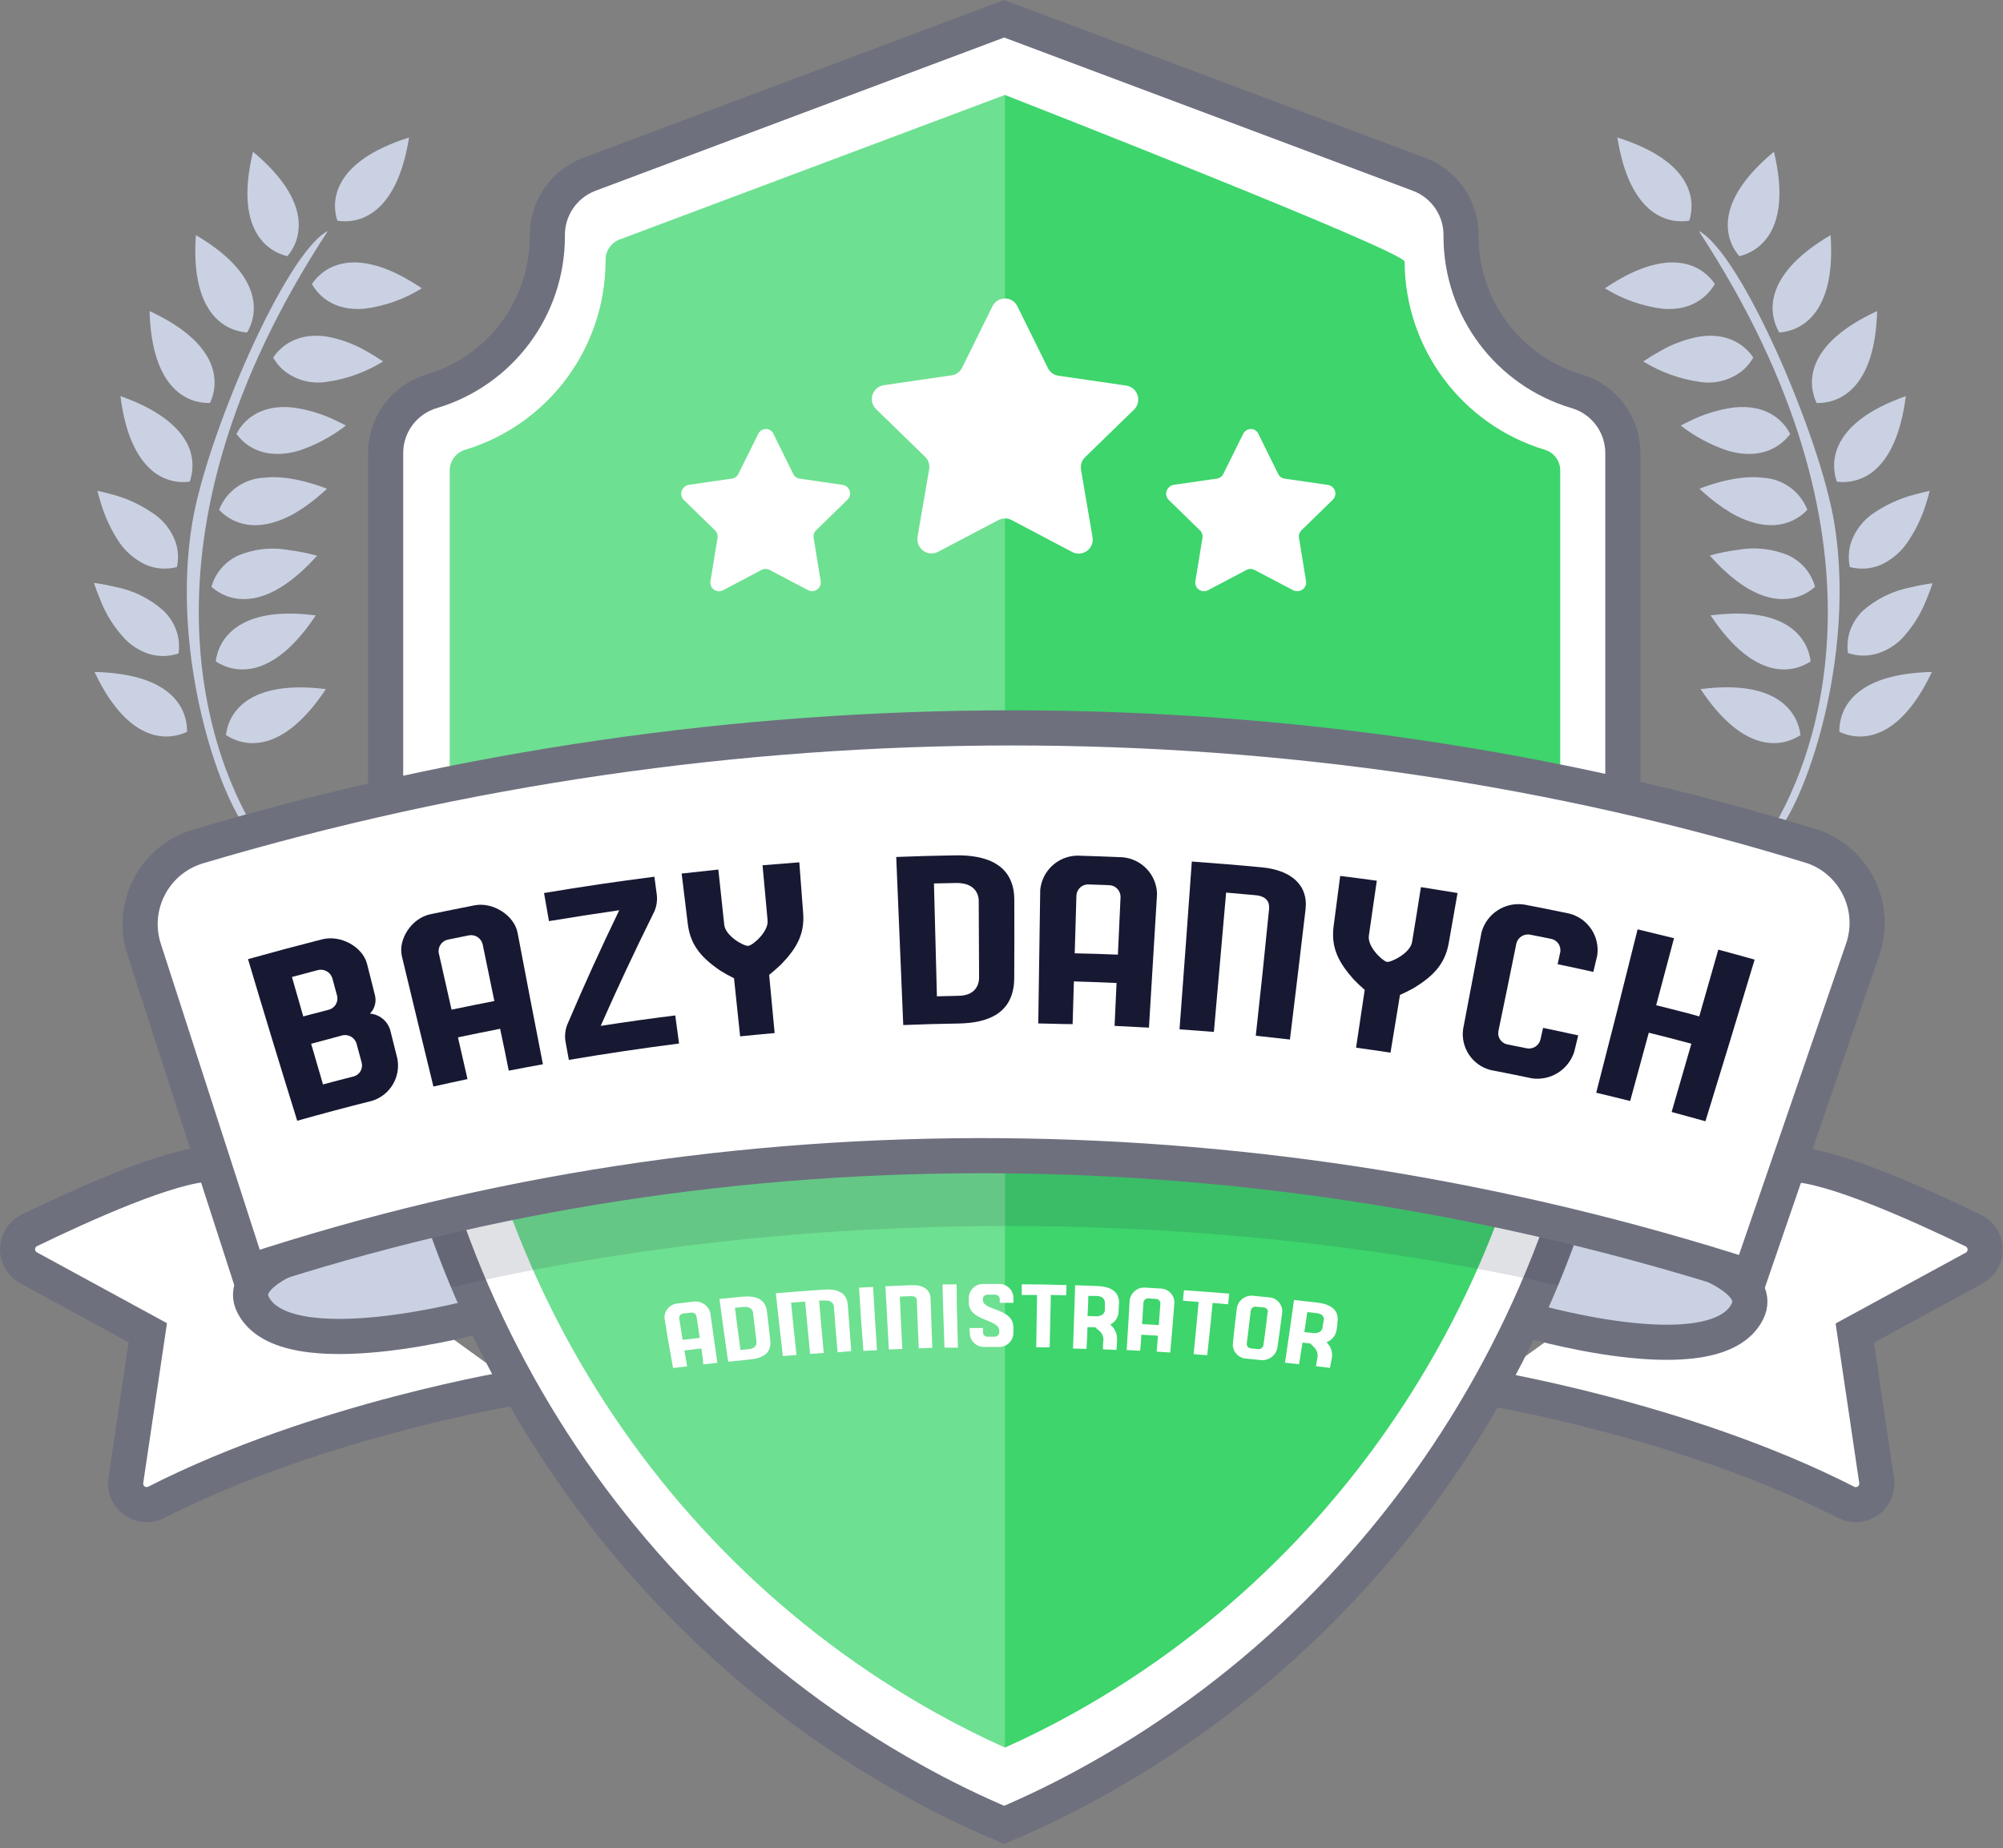 <?xml version="1.0" encoding="UTF-8"?>
<svg width="285px" height="263px" viewBox="0 0 285 263" version="1.1" xmlns="http://www.w3.org/2000/svg" xmlns:xlink="http://www.w3.org/1999/xlink">
    <rect x="0" y="0" width="285" height="263" fill="#808080" stroke="none"/>
    <!-- Generator: Sketch 52.2 (67145) - http://www.bohemiancoding.com/sketch -->
    <title>bazy danych</title>
    <desc>Created with Sketch.</desc>
    <g id="Page-1" stroke="none" stroke-width="1" fill="none" fill-rule="evenodd">
        <g id="bazy-danych" transform="translate(2, 2)" fill-rule="nonzero">
            <path d="M209,195.38 C209,195.38 237.43,199.94 260.71,211.82 C261.708,212.319 262.901,212.222 263.806,211.569 C264.711,210.916 265.178,209.815 265.02,208.71 L261.91,187.71 L278.91,178.46 C279.89,177.921 280.489,176.882 280.464,175.764 C280.438,174.645 279.793,173.634 278.79,173.14 C271.48,169.59 258.48,163.71 252.91,163.71" id="Shape" stroke="#6E707E" stroke-width="5" fill="#FFFFFF"></path>
            <path d="M71.9,195.38 C71.9,195.38 43.48,199.94 20.2,211.82 C18.73,212.547 16.948,211.959 16.2,210.5 C15.913,209.936 15.811,209.295 15.91,208.67 L19.03,187.67 L2.05,178.42 C1.07,177.881 0.471,176.842 0.496,175.724 C0.522,174.605 1.167,173.594 2.17,173.1 C9.48,169.55 22.42,163.67 28,163.67" id="Shape" stroke="#6E707E" stroke-width="5" fill="#FFFFFF"></path>
            <path d="M61.48,171.15 C61.48,171.15 30,175.67 34,183.67 C38.62,192.9 66.5,185.17 66.5,185.17 L61.48,171.15 Z" id="Shape" stroke="#6E707E" stroke-width="5" fill="#CAD1E3"></path>
            <path d="M219.48,172.15 C219.48,172.15 250.63,176.65 246.63,184.65 C242.01,193.88 214.63,185.65 214.63,185.65 L219.48,172.15 Z" id="Shape" stroke="#6E707E" stroke-width="5" fill="#CAD1E3"></path>
            <path d="M259,72.45 C257,60.18 245.74,33.95 239.71,30.87 C268.36,74.64 256.91,106.18 248.99,117.87 C253,117.45 262.48,93.79 259,72.45 Z" id="Shape" fill="#CAD1E3"></path>
            <path d="M259.72,102.15 C262.18,103.32 267.14,103.83 271.72,95.87 C272.11,95.19 272.49,94.45 272.88,93.63 C271.621,93.654 270.366,93.757 269.12,93.94 C261.07,95.13 259.66,99.56 259.72,102.15 Z" id="Shape" fill="#CAD1E3"></path>
            <path d="M264.73,70.93 C263.171,71.939 261.993,73.437 261.38,75.19 C261.019,76.325 260.96,77.535 261.21,78.7 C262.685,79.088 264.248,78.972 265.65,78.37 C267.353,77.574 268.778,76.285 269.74,74.67 C270.706,73.172 271.467,71.551 272,69.85 C272.2,69.23 272.39,68.58 272.57,67.85 C271.71,68.043 270.91,68.243 270.17,68.45 C268.235,68.98 266.399,69.817 264.73,70.93 Z" id="Shape" fill="#CAD1E3"></path>
            <path d="M263.07,84.91 C262.183,85.762 261.526,86.825 261.16,88 C260.879,88.953 260.804,89.955 260.94,90.94 C262.31,91.401 263.79,91.419 265.17,90.99 C266.419,90.593 267.558,89.911 268.5,89 C270.081,87.343 271.318,85.388 272.14,83.25 C272.43,82.56 272.72,81.81 272.98,81 C271.86,81.16 270.84,81.36 269.91,81.58 C267.373,82.058 265.011,83.208 263.07,84.91 Z" id="Shape" fill="#CAD1E3"></path>
            <path d="M228.13,17.57 C229.91,28.8 235.45,29.88 238.36,29.41 C239.25,26.6 239,21 228.13,17.57 Z" id="Shape" fill="#CAD1E3"></path>
            <path d="M245.48,34.46 C248.35,33.78 253.06,30.65 250.41,19.59 C241.63,26.89 243.53,32.2 245.48,34.46 Z" id="Shape" fill="#CAD1E3"></path>
            <path d="M256.48,55.35 C259.42,55.44 264.78,53.64 265.09,42.27 C254.73,47.05 255.2,52.67 256.48,55.35 Z" id="Shape" fill="#CAD1E3"></path>
            <path d="M254.19,102.61 C253.84,99.68 251.25,94.61 239.97,96.07 C246.25,105.55 251.73,104.24 254.19,102.61 Z" id="Shape" fill="#CAD1E3"></path>
            <path d="M251.17,45.32 C254.11,45.12 259.26,42.81 258.47,31.46 C248.66,37.22 249.67,42.78 251.17,45.32 Z" id="Shape" fill="#CAD1E3"></path>
            <path d="M259.88,60.85 C258.886,62.584 258.696,64.665 259.36,66.55 C261.426,66.81 263.498,66.122 265,64.68 C266.83,62.96 268.48,59.85 269.17,54.38 C263.82,56.26 261.11,58.61 259.88,60.85 Z" id="Shape" fill="#CAD1E3"></path>
            <path d="M246.11,50.59 C246.649,50.098 247.108,49.524 247.47,48.89 C246.39,47.27 244.04,45.29 239.88,45.89 C237.838,46.258 235.877,46.986 234.09,48.04 C233.36,48.45 232.6,48.91 231.82,49.44 C234.258,50.949 236.982,51.937 239.82,52.34 C242.072,52.714 244.375,52.074 246.11,50.59 Z" id="Shape" fill="#CAD1E3"></path>
            <path d="M242,38.42 C240.5,36.18 236.55,33.24 228.71,37.58 C227.96,38 227.18,38.47 226.36,39.03 C228.853,40.577 231.649,41.57 234.56,41.94 C238.78,42.3 241,40.12 242,38.42 Z" id="Shape" fill="#CAD1E3"></path>
            <path d="M251.48,61.05 C251.945,60.673 252.362,60.24 252.72,59.76 C251.78,57.92 249.47,55.5 244.72,55.99 C242.479,56.29 240.305,56.966 238.29,57.99 C237.91,58.17 237.53,58.35 237.14,58.56 C239.163,60.131 241.439,61.345 243.87,62.15 C247.48,63.19 249.94,62.28 251.48,61.05 Z" id="Shape" fill="#CAD1E3"></path>
            <path d="M254.16,82.8 C254.931,82.498 255.642,82.061 256.26,81.51 C255.962,80.442 255.418,79.459 254.67,78.64 C254.097,78.023 253.42,77.512 252.67,77.13 C250.385,76.12 247.851,75.811 245.39,76.24 C244.001,76.407 242.627,76.681 241.28,77.06 C247,83.52 251.41,83.87 254.16,82.8 Z" id="Shape" fill="#CAD1E3"></path>
            <path d="M255.16,70.55 C254.149,67.952 251.722,66.176 248.94,66 C246.69,65.72 243.72,66.07 239.8,67.55 L240.38,68.08 C241.566,69.149 242.848,70.106 244.21,70.94 C249.94,74.26 253.53,72.3 255.16,70.55 Z" id="Shape" fill="#CAD1E3"></path>
            <path d="M255.63,92.12 C255.28,89.19 252.68,84.12 241.4,85.58 C247.69,95.06 253.17,93.76 255.63,92.12 Z" id="Shape" fill="#CAD1E3"></path>
            <path d="M25.35,72.45 C27.35,60.18 38.62,33.95 44.65,30.87 C16,74.64 27.45,106.18 35.37,117.87 C31.31,117.45 21.82,93.79 25.35,72.45 Z" id="Shape" fill="#CAD1E3"></path>
            <path d="M24.61,102.15 C22.15,103.32 17.19,103.83 12.61,95.87 C12.22,95.19 11.84,94.45 11.45,93.63 C12.709,93.653 13.965,93.756 15.21,93.94 C23.26,95.13 24.67,99.56 24.61,102.15 Z" id="Shape" fill="#CAD1E3"></path>
            <path d="M19.6,70.93 C21.183,71.924 22.382,73.426 23,75.19 C23.371,76.324 23.43,77.536 23.17,78.7 C21.695,79.087 20.132,78.971 18.73,78.37 C17.031,77.568 15.607,76.281 14.64,74.67 C13.699,73.165 12.956,71.545 12.43,69.85 C12.23,69.23 12.04,68.58 11.86,67.85 C12.72,68.043 13.52,68.243 14.26,68.45 C16.161,68.986 17.964,69.823 19.6,70.93 Z" id="Shape" fill="#CAD1E3"></path>
            <path d="M21.26,84.91 C22.154,85.759 22.815,86.823 23.18,88 C23.47,88.972 23.545,89.996 23.4,91 C22.027,91.461 20.544,91.479 19.16,91.05 C17.91,90.633 16.773,89.931 15.84,89 C14.253,87.328 13.016,85.356 12.2,83.2 C11.92,82.533 11.64,81.783 11.36,80.95 C12.49,81.11 13.5,81.31 14.43,81.53 C16.97,82.021 19.329,83.189 21.26,84.91 Z" id="Shape" fill="#CAD1E3"></path>
            <path d="M56.2,17.57 C54.42,28.8 48.88,29.88 46,29.41 C45.08,26.6 45.35,21 56.2,17.57 Z" id="Shape" fill="#CAD1E3"></path>
            <path d="M38.9,34.46 C36,33.78 31.33,30.65 34,19.59 C42.71,26.89 40.8,32.2 38.9,34.46 Z" id="Shape" fill="#CAD1E3"></path>
            <path d="M27.88,55.35 C24.94,55.44 19.59,53.64 19.28,42.27 C29.6,47.05 29.14,52.67 27.88,55.35 Z" id="Shape" fill="#CAD1E3"></path>
            <path d="M30.15,102.61 C30.48,99.67 33.09,94.67 44.37,96.07 C38.09,105.55 32.6,104.24 30.15,102.61 Z" id="Shape" fill="#CAD1E3"></path>
            <path d="M33.16,45.32 C30.22,45.12 25.07,42.81 25.87,31.46 C35.67,37.22 34.66,42.78 33.16,45.32 Z" id="Shape" fill="#CAD1E3"></path>
            <path d="M24.48,60.85 C25.476,62.584 25.663,64.667 24.99,66.55 C22.909,66.825 20.816,66.133 19.31,64.67 C17.47,62.95 15.82,59.84 15.14,54.37 C20.48,56.26 23.22,58.61 24.48,60.85 Z" id="Shape" fill="#CAD1E3"></path>
            <path d="M38.22,50.59 C37.686,50.095 37.231,49.522 36.87,48.89 C37.95,47.27 40.3,45.29 44.46,45.89 C46.502,46.258 48.463,46.986 50.25,48.04 C50.97,48.45 51.73,48.91 52.51,49.44 C50.074,50.952 47.349,51.94 44.51,52.34 C42.258,52.711 39.957,52.071 38.22,50.59 Z" id="Shape" fill="#CAD1E3"></path>
            <path d="M42.38,38.42 C43.88,36.18 47.83,33.24 55.67,37.58 C56.42,38 57.2,38.47 58.02,39.03 C55.529,40.58 52.731,41.573 49.82,41.94 C45.56,42.3 43.34,40.12 42.38,38.42 Z" id="Shape" fill="#CAD1E3"></path>
            <path d="M32.87,61.05 C32.41,60.67 31.997,60.237 31.64,59.76 C32.58,57.92 34.89,55.5 39.64,55.99 C41.881,56.29 44.055,56.966 46.07,57.99 C46.45,58.17 46.83,58.35 47.22,58.56 C45.197,60.131 42.921,61.345 40.49,62.15 C36.87,63.19 34.4,62.28 32.87,61.05 Z" id="Shape" fill="#CAD1E3"></path>
            <path d="M30.18,82.8 C29.409,82.498 28.698,82.061 28.08,81.51 C28.382,80.453 28.926,79.48 29.67,78.67 C30.243,78.053 30.92,77.542 31.67,77.16 C33.97,76.14 36.523,75.83 39,76.27 C40.389,76.437 41.763,76.711 43.11,77.09 C37.34,83.52 32.93,83.87 30.18,82.8 Z" id="Shape" fill="#CAD1E3"></path>
            <path d="M29.17,70.55 C30.187,67.956 32.61,66.184 35.39,66 C37.64,65.72 40.61,66.07 44.53,67.55 L43.95,68.08 C42.768,69.153 41.485,70.111 40.12,70.94 C34.39,74.26 30.8,72.3 29.17,70.55 Z" id="Shape" fill="#CAD1E3"></path>
            <path d="M28.7,92.12 C29.06,89.19 31.7,84.12 42.93,85.58 C36.65,95.06 31.16,93.76 28.7,92.12 Z" id="Shape" fill="#CAD1E3"></path>
            <path d="M222.28,53.67 C212.562,50.754 205.903,41.816 205.89,31.67 L205.89,31.61 C205.961,27.738 203.603,24.234 199.99,22.84 L140.88,0.67 L81.77,22.84 C78.16,24.237 75.808,27.74 75.88,31.61 L75.88,31.67 C75.866,41.818 69.202,50.758 59.48,53.67 C55.587,54.802 52.899,58.356 52.87,62.41 L52.87,122.41 C52.87,175.71 81.21,225.41 127.78,251.3 C132.024,253.678 136.398,255.818 140.88,257.71 C145.369,255.811 149.749,253.664 154,251.28 C200.57,225.33 228.91,175.67 228.91,122.37 L228.91,62.43 C228.891,58.362 226.19,54.794 222.28,53.67 Z" id="Shape" stroke="#6E707E" stroke-width="5" fill="#FFFFFF"></path>
            <path d="M141,11.52 L86.09,32.12 C84.882,32.616 84.114,33.815 84.17,35.12 C84.152,47.482 76.072,58.386 64.25,62 C62.958,62.357 62.048,63.511 62,64.85 L62,122.67 C62,172.38 88.53,218.03 131.22,241.79 C134.49,243.61 137.77,245.26 141,246.7 C144.25,245.26 147.53,243.61 150.81,241.79 C193.5,218 220,172.38 220,122.67 L220,64.87 C219.964,63.529 219.061,62.367 217.77,62 C205.981,58.415 197.906,47.562 197.86,35.24 C197.85,33.74 141,11.52 141,11.52 Z" id="Shape" fill="#3DD56C"></path>
            <path d="M141,11.54 L86.09,32.12 C84.882,32.616 84.114,33.815 84.17,35.12 C84.152,47.482 76.072,58.386 64.25,62 C62.958,62.357 62.048,63.511 62,64.85 L62,122.67 C62,172.38 88.53,218.03 131.22,241.79 C134.49,243.61 137.77,245.26 141,246.7 L141,11.7 L141,11.54 Z" id="Shape" fill-opacity="0.25" fill="#FFFFFF"></path>
            <path d="M228,121 C171,108.17 110.31,108.45 52,121.71 L52,122.39 C52,142.66 54.55,163.09 62.19,181.21 C112.42,169.6 169.35,169.63 219.63,180.92 C227.14,162.92 228,142.49 228,122.39 L228,121 Z" id="Shape" fill="#323A4F" opacity="0.15"></path>
            <path d="M142.75,41.57 L147.11,50.4 C147.402,50.974 147.953,51.373 148.59,51.47 L158.34,52.89 C159.421,53.102 160.128,54.148 159.92,55.23 C159.852,55.604 159.678,55.951 159.42,56.23 L152.36,63.1 C151.91,63.555 151.706,64.199 151.81,64.83 L153.47,74.54 C153.535,75.066 153.388,75.597 153.062,76.015 C152.736,76.434 152.256,76.705 151.73,76.77 C151.358,76.82 150.979,76.761 150.64,76.6 L141.92,72 C141.346,71.705 140.664,71.705 140.09,72 L131.38,76.58 C130.895,76.803 130.341,76.822 129.842,76.635 C129.342,76.447 128.938,76.067 128.72,75.58 C128.561,75.233 128.499,74.849 128.54,74.47 L130.21,64.76 C130.311,64.127 130.103,63.484 129.65,63.03 L122.59,56.16 C122.092,55.627 121.924,54.866 122.151,54.173 C122.378,53.48 122.964,52.966 123.68,52.83 L133.42,51.41 C134.058,51.321 134.609,50.92 134.89,50.34 L139.25,41.51 C139.507,41.046 139.938,40.703 140.448,40.556 C140.959,40.41 141.506,40.473 141.97,40.73 C142.306,40.928 142.578,41.22 142.75,41.57 Z" id="Shape" fill="#FFFFFF"></path>
            <path d="M108.11,59.87 L110.86,65.44 C111.039,65.806 111.387,66.06 111.79,66.12 L117.94,67.01 C118.6,67.132 119.043,67.757 118.94,68.42 C118.901,68.687 118.774,68.933 118.58,69.12 L114.13,73.46 C113.837,73.742 113.703,74.15 113.77,74.55 L114.77,80.68 C114.828,81.002 114.755,81.335 114.567,81.603 C114.38,81.871 114.093,82.054 113.77,82.11 C113.508,82.152 113.24,82.114 113,82 L107.5,79.11 C107.144,78.92 106.716,78.92 106.36,79.11 L100.88,82 C100.278,82.317 99.532,82.09 99.21,81.49 C99.081,81.248 99.039,80.969 99.09,80.7 L100.09,74.57 C100.162,74.171 100.03,73.763 99.74,73.48 L95.29,69.14 C95.056,68.909 94.924,68.594 94.924,68.265 C94.924,67.936 95.056,67.621 95.29,67.39 C95.477,67.185 95.727,67.048 96,67 L102.14,66.11 C102.546,66.057 102.896,65.8 103.07,65.43 L105.83,59.86 C105.943,59.554 106.172,59.304 106.469,59.168 C106.765,59.031 107.104,59.017 107.41,59.13 C107.742,59.26 107.998,59.532 108.11,59.87 Z" id="Shape" fill="#FFFFFF"></path>
            <path d="M177.11,59.87 L179.86,65.44 C180.039,65.806 180.387,66.06 180.79,66.12 L186.94,67.01 C187.268,67.055 187.565,67.229 187.764,67.494 C187.964,67.759 188.048,68.092 188,68.42 C187.961,68.687 187.834,68.933 187.64,69.12 L183.19,73.46 C182.897,73.742 182.763,74.15 182.83,74.55 L183.83,80.68 C183.888,81.002 183.815,81.335 183.627,81.603 C183.44,81.871 183.153,82.054 182.83,82.11 C182.549,82.165 182.257,82.126 182,82 L176.5,79.11 C176.144,78.92 175.716,78.92 175.36,79.11 L169.88,82 C169.278,82.317 168.532,82.09 168.21,81.49 C168.081,81.248 168.039,80.969 168.09,80.7 L169.09,74.57 C169.162,74.171 169.03,73.763 168.74,73.48 L164.29,69.14 C164.056,68.909 163.924,68.594 163.924,68.265 C163.924,67.936 164.056,67.621 164.29,67.39 C164.477,67.185 164.727,67.048 165,67 L171.14,66.11 C171.546,66.057 171.896,65.8 172.07,65.43 L174.83,59.86 C174.943,59.554 175.172,59.304 175.469,59.168 C175.765,59.031 176.104,59.017 176.41,59.13 C176.742,59.26 176.998,59.532 177.11,59.87 Z" id="Shape" fill="#FFFFFF"></path>
            <path d="M247,179.72 C177.78,157.47 102.48,156.23 33.35,179.01 L18.51,133.1 C16.571,127.161 19.715,120.757 25.6,118.66 L26.07,118.5 C101.63,96 182.8,95.91 256,118.5 C261.995,120.629 265.129,127.215 263,133.21 L262.94,133.38 L247,179.72 Z" id="Shape" stroke="#6E707E" stroke-width="5" fill="#FFFFFF" stroke-linecap="round"></path>
            <path d="M97.8,189.9 L95.38,190.19 L95.77,192.45 L93.77,192.69 C93.34,190.33 92.92,187.98 92.55,185.62 C92.489,184.568 93.255,183.65 94.3,183.52 L96.78,183.23 C97.842,183.13 98.817,183.824 99.07,184.86 C99.39,187.22 99.73,189.58 100.07,191.95 L98.07,192.17 C98,191.41 97.92,190.66 97.8,189.9 Z M97.57,188.4 C97.41,187.4 97.26,186.35 97.1,185.33 C97.029,184.975 96.686,184.743 96.33,184.81 L95.24,184.93 C95.069,184.938 94.909,185.014 94.796,185.143 C94.682,185.271 94.626,185.44 94.64,185.61 C94.8,186.61 94.96,187.61 95.13,188.68 L97.57,188.4 Z" id="Shape" fill="#FFFFFF"></path>
            <path d="M107.6,188.76 C107.81,190.69 106.36,191.31 104.76,191.47 L101.61,191.79 C101.18,188.79 100.75,185.84 100.37,182.86 L103.63,182.54 C105.28,182.38 106.9,182.71 107.13,184.65 C107.29,186 107.44,187.39 107.6,188.76 Z M105.15,184.83 C105.15,184.66 104.97,183.89 103.8,184 L102.57,184.12 C102.83,186.12 103.08,188.12 103.36,190.12 C103.76,190.07 104.16,190.04 104.56,190 C105.69,189.89 105.66,189.1 105.64,188.94 C105.48,187.57 105.3,186.2 105.15,184.83 Z" id="Shape" fill="#FFFFFF"></path>
            <path d="M117.18,190.45 C116.99,188.29 116.82,186.12 116.65,183.95 C116.65,183.79 116.51,183.01 115.35,183.09 L114.55,183.09 C114.75,185.57 114.98,188.09 115.21,190.54 L113.27,190.68 C113.02,188.2 112.79,185.68 112.56,183.24 L110.56,183.39 C110.8,185.87 111.057,188.35 111.33,190.83 L109.39,190.99 C109.03,187.99 108.72,184.99 108.39,182.05 C110.69,181.86 112.96,181.68 115.24,181.53 C116.9,181.42 118.5,181.79 118.63,183.73 C118.79,185.92 118.96,188.1 119.12,190.28 L117.18,190.45 Z" id="Shape" fill="#FFFFFF"></path>
            <path d="M120.23,181.25 L122.23,181.15 C122.4,184.15 122.58,187.15 122.78,190.15 L120.85,190.25 C120.61,187.24 120.4,184.25 120.23,181.25 Z" id="Shape" fill="#FFFFFF"></path>
            <path d="M128.73,189.89 C128.62,187.61 128.54,185.34 128.45,183.07 C128.45,182.9 128.39,182.43 127.62,182.46 L126.03,182.52 C126.13,185 126.26,187.52 126.39,189.97 L124.47,190.05 C124.303,187.07 124.14,184.07 123.98,181.05 C125.24,180.99 126.5,180.94 127.77,180.9 C129.29,180.85 130.36,181.47 130.41,182.81 C130.48,185.14 130.58,187.46 130.65,189.81 C130,189.85 129.36,189.86 128.73,189.89 Z" id="Shape" fill="#FFFFFF"></path>
            <path d="M132.11,180.79 L134.11,180.79 C134.11,183.79 134.24,186.79 134.3,189.79 L132.39,189.79 C132.27,186.79 132.18,183.79 132.11,180.79 Z" id="Shape" fill="#FFFFFF"></path>
            <path d="M135.93,187 L137.87,187 C137.87,187.207 137.87,187.417 137.87,187.63 C137.872,187.799 137.944,187.96 138.07,188.073 C138.195,188.187 138.361,188.244 138.53,188.23 L139.53,188.23 C139.701,188.235 139.868,188.172 139.992,188.053 C140.116,187.935 140.187,187.772 140.19,187.6 L140.19,187.41 C140.19,185.67 135.9,186.09 135.85,183.41 C135.85,183.14 135.85,182.87 135.85,182.6 C135.917,181.569 136.757,180.759 137.79,180.73 L140.2,180.73 C141.256,180.728 142.131,181.546 142.2,182.6 C142.2,182.87 142.2,183.14 142.2,183.41 L140.25,183.41 C140.25,183.22 140.25,183.04 140.25,182.85 C140.229,182.5 139.93,182.233 139.58,182.25 L138.51,182.25 C138.342,182.239 138.177,182.297 138.053,182.41 C137.928,182.523 137.855,182.682 137.85,182.85 L137.85,183 C137.85,184.59 142.22,184.11 142.19,186.93 C142.19,187.23 142.19,187.52 142.19,187.82 C142.124,188.843 141.295,189.651 140.27,189.69 L137.93,189.69 C136.905,189.662 136.067,188.863 135.99,187.84 C136,187.56 135.94,187.26 135.93,187 Z" id="Shape" fill="#FFFFFF"></path>
            <path d="M149.7,182.34 L147.52,182.29 C147.47,184.78 147.42,187.29 147.35,189.75 L145.44,189.75 L145.56,182.29 L143.38,182.29 C143.38,181.79 143.38,181.29 143.38,180.78 C145.493,180.78 147.613,180.813 149.74,180.88 C149.74,181.34 149.72,181.84 149.7,182.34 Z" id="Shape" fill="#FFFFFF"></path>
            <path d="M157.17,184.51 C157.193,185.353 156.725,186.133 155.97,186.51 L156.17,186.69 C156.703,187.214 156.984,187.943 156.94,188.69 C156.94,189.17 156.89,189.69 156.85,190.11 L154.93,190.03 C154.93,189.6 154.93,189.17 155,188.74 C155.029,188.21 154.798,187.698 154.38,187.37 C154.21,187.21 154,187.05 153.81,186.88 L152.73,186.88 C152.73,187.88 152.64,188.94 152.59,189.97 L150.68,189.91 C150.78,186.91 150.89,183.91 150.98,180.91 L154.15,181.02 C155.76,181.08 157.33,181.64 157.22,183.58 C157.2,183.86 157.17,184.18 157.17,184.51 Z M153.96,185.33 C155.1,185.33 155.21,184.6 155.21,184.43 C155.21,184.11 155.21,183.79 155.21,183.43 C155.21,183.26 155.21,182.48 154.03,182.43 L152.85,182.43 C152.85,183.43 152.78,184.34 152.74,185.29 L153.96,185.33 Z" id="Shape" fill="#FFFFFF"></path>
            <path d="M162.76,188.09 L160.39,187.95 C160.39,188.71 160.29,189.47 160.23,190.23 L158.31,190.13 C158.47,187.75 158.6,185.38 158.74,183.01 C158.895,181.98 159.788,181.223 160.83,181.24 L163.25,181.38 C164.296,181.459 165.103,182.331 165.1,183.38 C164.92,185.753 164.723,188.12 164.51,190.48 L162.58,190.36 C162.64,189.6 162.71,188.85 162.76,188.09 Z M162.88,186.58 C162.95,185.58 163.03,184.52 163.11,183.49 C163.1,183.141 162.819,182.86 162.47,182.85 L161.42,182.79 C161.067,182.749 160.747,182.998 160.7,183.35 C160.64,184.35 160.55,185.41 160.5,186.44 L162.88,186.58 Z" id="Shape" fill="#FFFFFF"></path>
            <path d="M172.75,183.62 L170.54,183.43 C170.31,185.91 170.04,188.43 169.77,190.87 L167.84,190.72 C168.09,188.24 168.32,185.72 168.55,183.28 L166.34,183.12 C166.34,182.62 166.42,182.12 166.47,181.62 C168.61,181.76 170.76,181.93 172.9,182.11 C172.84,182.61 172.8,183.11 172.75,183.62 Z" id="Shape" fill="#FFFFFF"></path>
            <path d="M174,184.08 C174.217,183.048 175.158,182.333 176.21,182.4 L178.67,182.64 C179.715,182.755 180.493,183.659 180.45,184.71 C180.22,186.44 180,188.17 179.74,189.91 C179.492,190.927 178.555,191.624 177.51,191.57 L175.13,191.33 C174.136,191.19 173.4,190.334 173.41,189.33 C173.58,187.56 173.77,185.82 174,184.08 Z M178.41,184.74 C178.421,184.57 178.362,184.402 178.247,184.276 C178.132,184.149 177.971,184.075 177.8,184.07 L176.73,183.97 C176.376,183.915 176.041,184.148 175.97,184.5 C175.79,186.08 175.59,187.66 175.4,189.23 C175.386,189.397 175.442,189.562 175.553,189.687 C175.665,189.812 175.823,189.885 175.99,189.89 L177,190 C177.356,190.049 177.689,189.813 177.76,189.46 C178,187.89 178.18,186.31 178.37,184.74 L178.41,184.74 Z" id="Shape" fill="#FFFFFF"></path>
            <path d="M188.2,187.16 C188.107,188.007 187.541,188.728 186.74,189.02 L186.93,189.22 C187.422,189.781 187.632,190.536 187.5,191.27 C187.42,191.73 187.31,192.2 187.24,192.67 L185.24,192.43 C185.31,192 185.38,191.58 185.46,191.15 C185.538,190.625 185.355,190.095 184.97,189.73 C184.8,189.55 184.6,189.38 184.45,189.2 L183.33,189.07 C183.17,190.07 183,191.12 182.84,192.15 L180.84,191.93 C181.28,188.93 181.73,185.93 182.12,183.01 C183.21,183.12 184.29,183.24 185.38,183.37 C187.05,183.56 188.61,184.25 188.3,186.18 C188.3,186.51 188.25,186.83 188.2,187.16 Z M184.8,187.71 C185.97,187.84 186.17,187.08 186.18,186.91 C186.19,186.74 186.27,186.28 186.34,185.96 C186.41,185.64 186.4,184.96 185.23,184.87 L184.01,184.73 C183.86,185.73 183.73,186.62 183.59,187.57 L184.8,187.71 Z" id="Shape" fill="#FFFFFF"></path>
            <path d="M53.54,144.66 L54.54,148.66 C55.043,151.282 53.498,153.864 50.95,154.66 C47.39,155.553 43.837,156.5 40.29,157.5 C37.91,149.853 35.577,142.187 33.29,134.5 C36.81,133.513 40.327,132.573 43.84,131.68 C46.47,131.01 49.61,132.74 50.23,135.19 C50.61,136.69 50.98,138.19 51.36,139.67 C51.581,140.597 51.309,141.572 50.64,142.25 C52.017,142.365 53.175,143.327 53.54,144.66 Z M39.54,137.04 C40.08,138.91 40.61,140.78 41.15,142.65 L44.66,141.73 C45.103,141.646 45.493,141.386 45.74,141.008 C45.987,140.631 46.07,140.17 45.97,139.73 L45.28,137.19 C45.138,136.756 44.83,136.397 44.423,136.19 C44.016,135.984 43.544,135.948 43.11,136.09 L39.54,137.04 Z M42.27,146.54 C42.83,148.473 43.393,150.403 43.96,152.33 C45.37,151.95 46.79,151.58 48.21,151.22 C48.648,151.133 49.03,150.868 49.267,150.49 C49.503,150.111 49.573,149.652 49.46,149.22 C49.21,148.31 48.96,147.4 48.72,146.49 C48.438,145.601 47.492,145.106 46.6,145.38 C45.19,145.77 43.74,146.15 42.3,146.54 L42.27,146.54 Z" id="Shape" fill="#171933"></path>
            <path d="M69.16,144.41 C67.16,144.803 65.16,145.21 63.16,145.63 C63.607,147.63 64.06,149.61 64.52,151.57 C62.9,151.91 61.29,152.27 59.67,152.63 C58.163,146.463 56.67,140.293 55.19,134.12 C54.6,131.66 56.59,128.68 59.19,128.12 C61.297,127.68 63.407,127.253 65.52,126.84 C68.16,126.33 71.19,128.29 71.65,130.77 C72.83,136.997 74.03,143.227 75.25,149.46 C73.63,149.75 72.01,150.06 70.39,150.37 C69.997,148.39 69.587,146.403 69.16,144.41 Z M68.34,140.46 C67.78,137.76 67.223,135.06 66.67,132.36 C66.557,131.922 66.274,131.546 65.884,131.317 C65.493,131.088 65.028,131.025 64.59,131.14 L61.84,131.7 C61.395,131.764 60.994,132.005 60.728,132.368 C60.463,132.731 60.355,133.186 60.43,133.63 C61.03,136.297 61.637,138.983 62.25,141.69 C64.28,141.27 66.31,140.85 68.34,140.46 Z" id="Shape" fill="#171933"></path>
            <path d="M86.11,127.54 C82.77,128.02 79.43,128.54 76.11,129.09 C75.87,127.77 75.64,126.45 75.41,125.09 C80.643,124.21 85.877,123.437 91.11,122.77 C91.23,123.62 91.34,124.47 91.45,125.31 C91.571,126.269 91.386,127.243 90.92,128.09 C88.307,133.363 85.823,138.667 83.47,144 C87.003,143.447 90.54,142.95 94.08,142.51 L94.62,146.51 C89.393,147.177 84.167,147.953 78.94,148.84 C78.78,148 78.63,147.16 78.48,146.32 C78.303,145.375 78.429,144.399 78.84,143.53 C81.12,138.177 83.543,132.847 86.11,127.54 Z" id="Shape" fill="#171933"></path>
            <path d="M102.44,137.22 C101.754,136.886 101.086,136.515 100.44,136.11 C98.06,134.46 96.26,132.71 95.87,129.54 C95.57,127.13 95.28,124.73 94.99,122.32 L100.21,121.75 L101.05,129.61 C101.23,131.23 103.85,132.67 104.47,132.61 C105.09,132.55 107.36,130.61 107.22,129.01 L106.5,121.14 C108.24,120.99 109.99,120.85 111.73,120.72 C111.91,123.13 112.1,125.55 112.28,127.96 C112.53,131.16 111.11,133.21 109.11,135.28 C109.11,135.28 108.34,136.01 107.44,136.74 L108.22,145.02 C106.58,145.17 104.94,145.32 103.31,145.49 C103.03,142.737 102.74,139.98 102.44,137.22 Z" id="Shape" fill="#171933"></path>
            <path d="M142.31,137.15 C142.31,142.33 138.41,143.59 134.4,143.66 C131.773,143.7 129.147,143.773 126.52,143.88 C126.187,135.88 125.853,127.907 125.52,119.96 C128.32,119.847 131.127,119.77 133.94,119.73 C138.24,119.65 142.36,120.96 142.32,126.14 C142.34,129.81 142.33,133.48 142.31,137.15 Z M137.26,126.15 C137.26,125.71 137.06,123.62 134.04,123.66 L130.89,123.73 L131.31,139.79 L134.31,139.72 C137.18,139.72 137.31,137.61 137.31,137.16 L137.26,126.15 Z" id="Shape" fill="#171933"></path>
            <path d="M156.87,137.89 C154.87,137.8 152.82,137.73 150.8,137.67 L150.62,143.75 C148.99,143.75 147.36,143.67 145.73,143.65 C145.823,137.31 145.917,130.977 146.01,124.65 C146.271,121.904 148.562,119.799 151.32,119.77 C153.45,119.83 155.57,119.91 157.7,120 C160.449,120.221 162.582,122.492 162.63,125.25 C162.25,131.57 161.867,137.903 161.48,144.25 L156.59,144 C156.683,141.953 156.777,139.917 156.87,137.89 Z M157.06,133.89 C157.19,131.14 157.31,128.39 157.44,125.65 C157.443,125.2 157.264,124.768 156.944,124.452 C156.624,124.136 156.19,123.962 155.74,123.97 L152.98,123.87 C152.532,123.829 152.086,123.97 151.743,124.261 C151.401,124.553 151.19,124.971 151.16,125.42 L150.92,133.67 C152.973,133.71 155.02,133.773 157.06,133.86 L157.06,133.89 Z" id="Shape" fill="#171933"></path>
            <path d="M176.68,145.4 C177.347,139.4 177.98,133.363 178.58,127.29 C178.58,126.85 178.66,125.59 176.64,125.4 L172.46,125.03 C171.887,131.637 171.307,138.247 170.72,144.86 C169.09,144.73 167.46,144.6 165.83,144.49 C166.43,136.53 167.013,128.57 167.58,120.61 C170.92,120.85 174.26,121.12 177.58,121.44 C181.58,121.82 184.18,123.87 183.76,127.44 C183.033,133.613 182.293,139.78 181.54,145.94 L176.68,145.4 Z" id="Shape" fill="#171933"></path>
            <path d="M192.18,138.87 C191.609,138.384 191.065,137.866 190.55,137.32 C188.65,135.16 187.34,133.04 187.75,129.86 C188.06,127.46 188.38,125.06 188.69,122.66 C190.43,122.87 192.16,123.1 193.9,123.34 C193.527,125.947 193.15,128.553 192.77,131.16 C192.54,132.78 194.77,134.8 195.34,134.89 C195.91,134.98 198.66,133.67 198.92,132.06 C199.353,129.46 199.773,126.857 200.18,124.25 C201.92,124.523 203.657,124.803 205.39,125.09 C204.98,127.48 204.56,129.86 204.13,132.25 C203.57,135.4 201.67,137.06 199.2,138.59 C199.2,138.59 198.26,139.12 197.2,139.59 C196.76,142.33 196.3,145.07 195.85,147.81 C194.22,147.56 192.58,147.32 190.95,147.1 L192.18,138.87 Z" id="Shape" fill="#171933"></path>
            <path d="M220,133.52 C220.08,133.076 219.975,132.617 219.709,132.253 C219.442,131.888 219.038,131.648 218.59,131.59 L215.84,131.04 C215.402,130.925 214.937,130.988 214.546,131.217 C214.156,131.446 213.873,131.822 213.76,132.26 C212.92,136.433 212.067,140.597 211.2,144.75 C211.119,145.182 211.217,145.628 211.472,145.987 C211.726,146.345 212.115,146.584 212.55,146.65 L215.18,147.18 C216.067,147.382 216.954,146.841 217.18,145.96 C217.31,145.4 217.44,144.84 217.56,144.28 C219.21,144.62 220.87,144.98 222.56,145.35 C222.37,146.12 222.19,146.89 222,147.66 C221.196,150.223 218.661,151.832 216,151.47 C214,151.05 212.06,150.66 210.09,150.28 C207.501,149.61 205.821,147.11 206.18,144.46 C207.06,139.867 207.933,135.273 208.8,130.68 C209.539,128 212.174,126.304 214.92,126.74 C217.04,127.14 219.15,127.57 221.26,128.01 C223.943,128.676 225.677,131.277 225.26,134.01 C225.08,134.78 224.89,135.55 224.71,136.32 C223.02,135.94 221.32,135.57 219.63,135.22 C219.75,134.64 219.88,134.08 220,133.52 Z" id="Shape" fill="#171933"></path>
            <path d="M238.66,146.54 C236.66,146 234.66,145.47 232.6,144.97 C231.72,148.21 230.837,151.45 229.95,154.69 C228.34,154.29 226.73,153.89 225.12,153.51 C227.12,145.77 229.083,138.02 231.01,130.26 C232.74,130.67 234.46,131.09 236.19,131.52 C235.35,134.7 234.503,137.88 233.65,141.06 C235.65,141.57 237.74,142.06 239.78,142.65 C240.687,139.49 241.59,136.323 242.49,133.15 C244.21,133.61 245.94,134.08 247.66,134.57 C245.36,142.23 243.027,149.897 240.66,157.57 C239.06,157.12 237.45,156.68 235.85,156.25 L238.66,146.54 Z" id="Shape" fill="#171933"></path>
        </g>
    </g>
</svg>